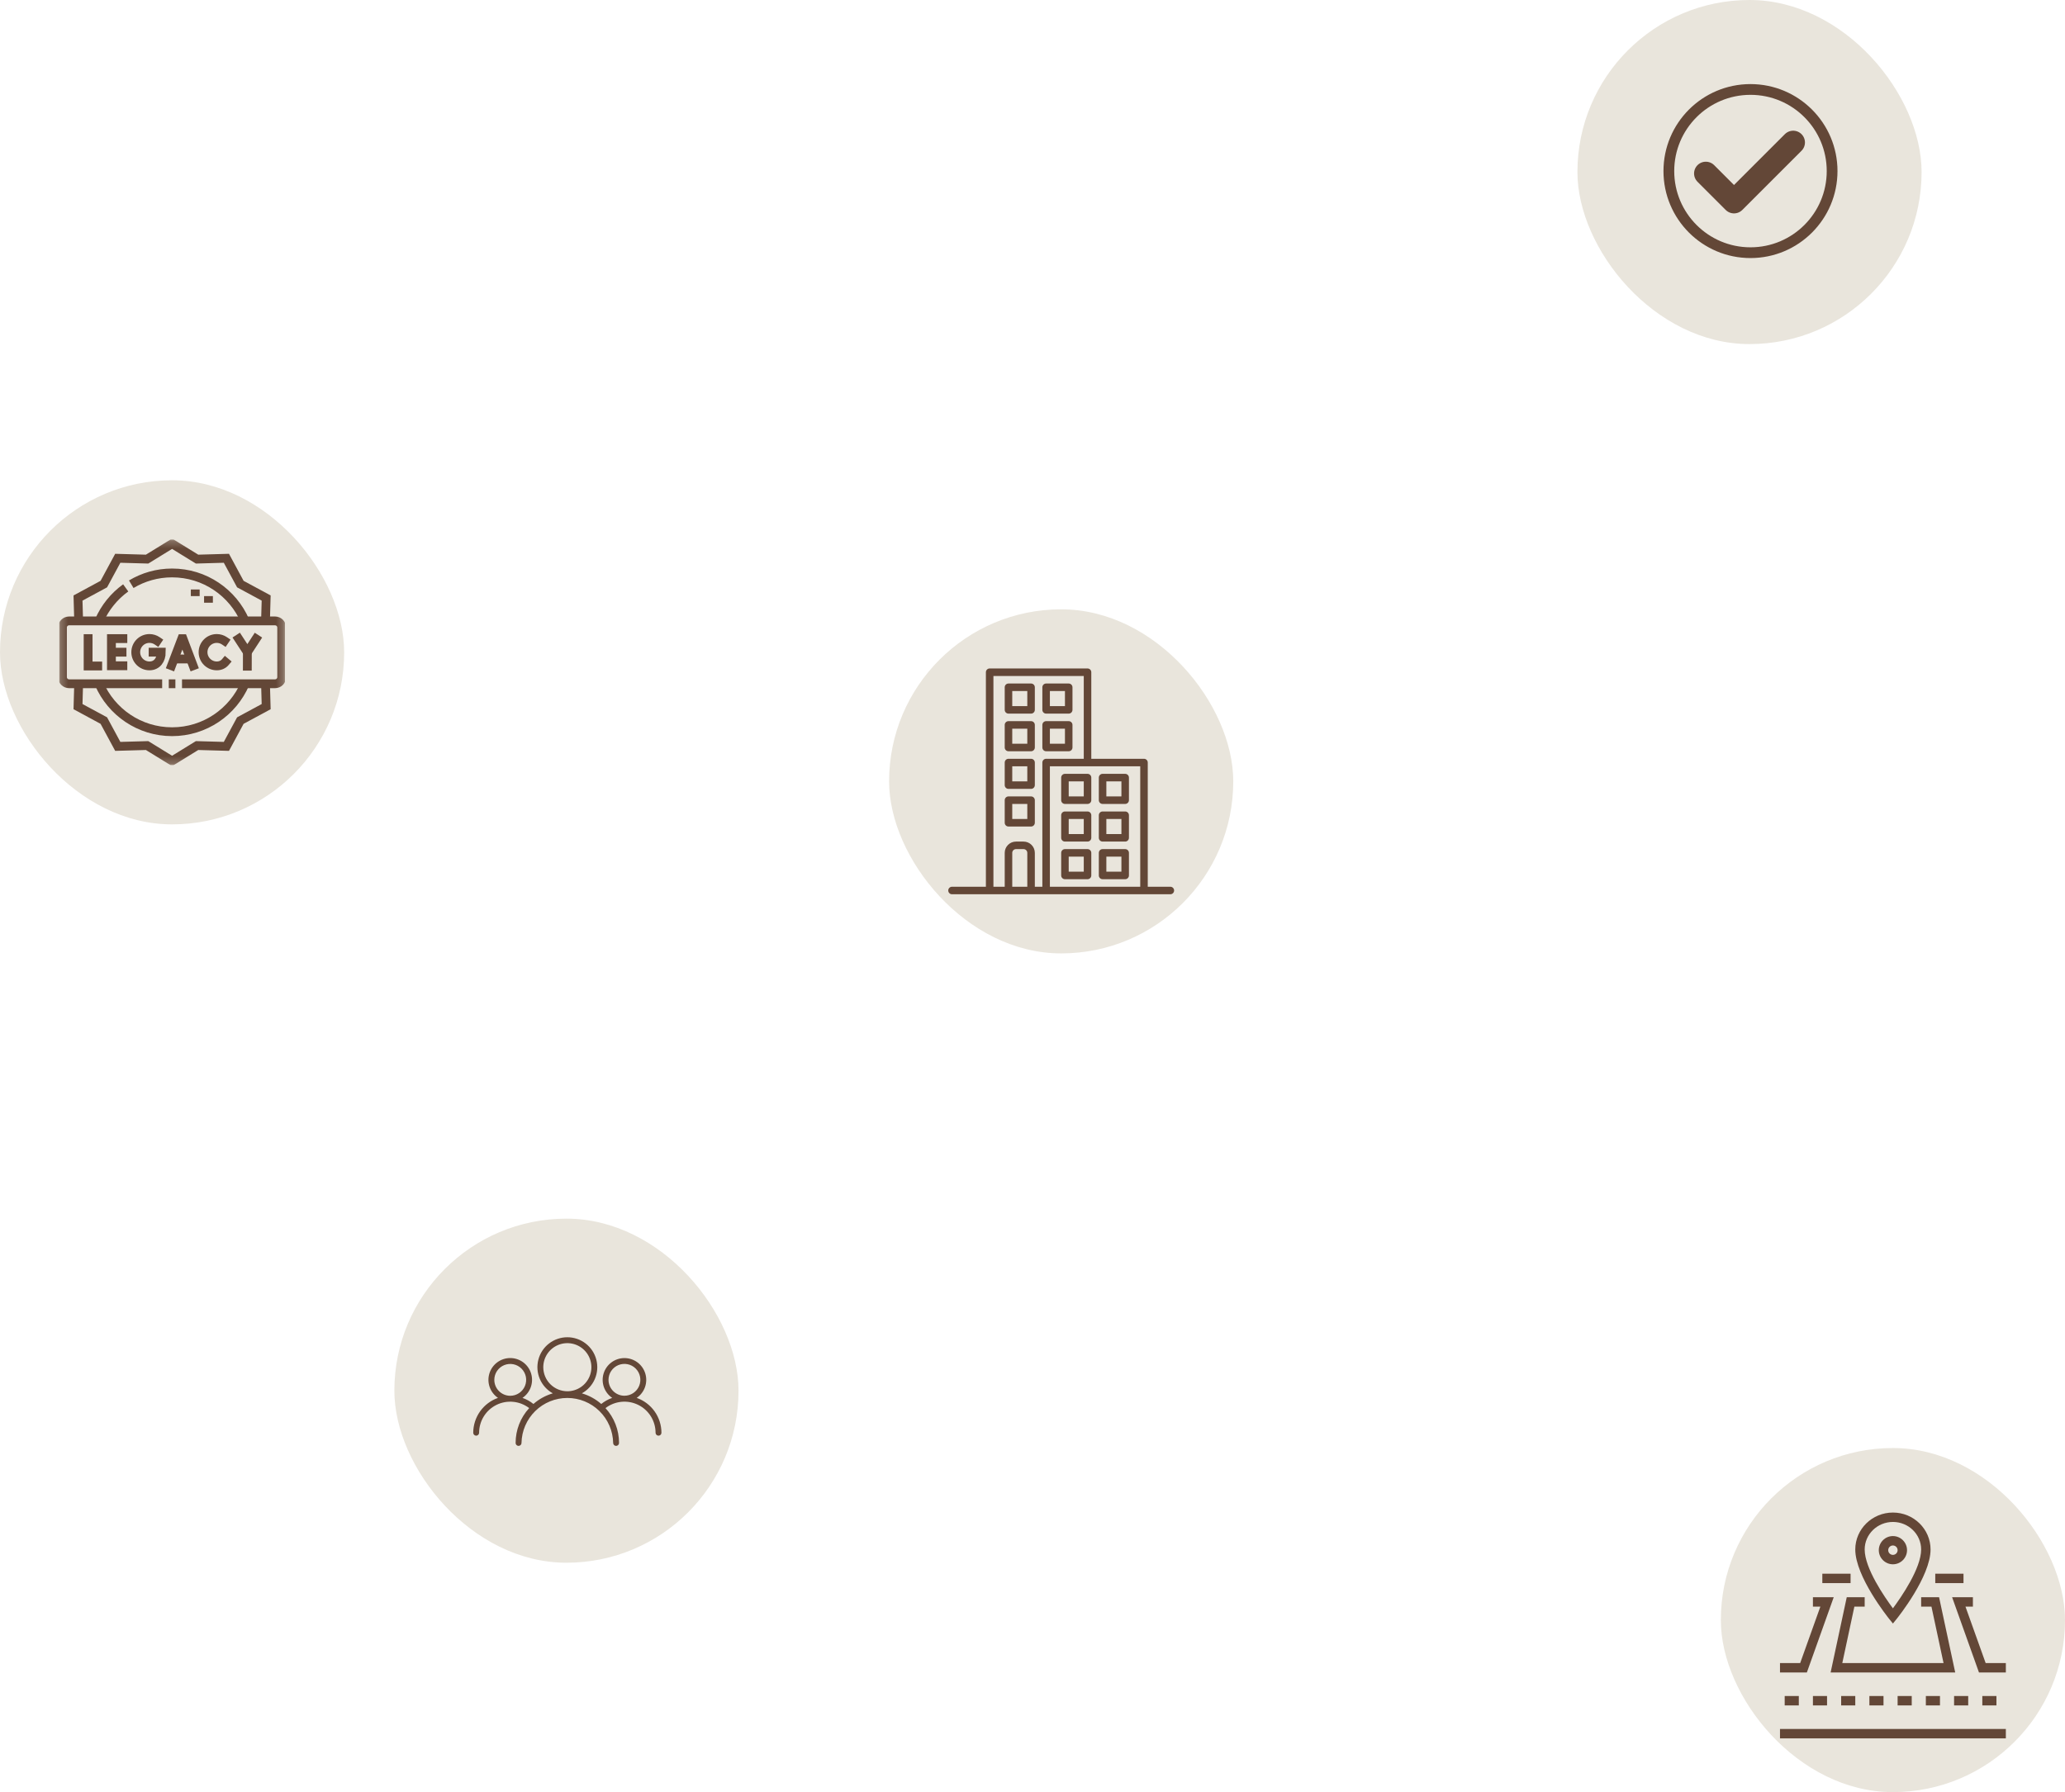 <svg xmlns="http://www.w3.org/2000/svg" width="288" height="250" viewBox="0 0 288 250" fill="none"><rect x="124" y="85" width="48" height="48" rx="24" fill="#E9E5DC"></rect><g clip-path="url(#clip0_618_666)"><path d="M163.225 123.7H160.075V106.375C160.075 106.085 159.84 105.85 159.55 105.85H152.2V93.775C152.2 93.485 151.965 93.25 151.675 93.25H138.025C137.735 93.25 137.5 93.485 137.5 93.775V123.7H132.775C132.485 123.7 132.25 123.935 132.25 124.225C132.25 124.515 132.485 124.75 132.775 124.75H163.225C163.515 124.75 163.75 124.515 163.75 124.225C163.75 123.935 163.515 123.7 163.225 123.7ZM143.275 123.7H141.175V118.975C141.175 118.685 141.41 118.45 141.7 118.45H142.75C143.04 118.45 143.275 118.685 143.275 118.975V123.7ZM145.375 106.375V123.7H144.325V118.975C144.325 118.105 143.62 117.4 142.75 117.4H141.7C140.83 117.4 140.125 118.105 140.125 118.975V123.7H138.55V94.3H151.15V105.85H145.9C145.61 105.85 145.375 106.085 145.375 106.375ZM159.025 123.7H146.425V106.9H159.025V123.7Z" fill="#634737"></path><path d="M149.05 100.6H145.9C145.61 100.6 145.375 100.835 145.375 101.125V104.275C145.375 104.565 145.61 104.8 145.9 104.8H149.05C149.34 104.8 149.575 104.565 149.575 104.275V101.125C149.575 100.835 149.34 100.6 149.05 100.6ZM148.525 103.75H146.425V101.65H148.525V103.75Z" fill="#634737"></path><path d="M149.05 95.35H145.9C145.61 95.35 145.375 95.585 145.375 95.875V99.025C145.375 99.315 145.61 99.55 145.9 99.55H149.05C149.34 99.55 149.575 99.315 149.575 99.025V95.875C149.575 95.585 149.34 95.35 149.05 95.35ZM148.525 98.5H146.425V96.4H148.525V98.5Z" fill="#634737"></path><path d="M143.8 100.6H140.65C140.36 100.6 140.125 100.835 140.125 101.125V104.275C140.125 104.565 140.36 104.8 140.65 104.8H143.8C144.09 104.8 144.325 104.565 144.325 104.275V101.125C144.325 100.835 144.09 100.6 143.8 100.6ZM143.275 103.75H141.175V101.65H143.275V103.75Z" fill="#634737"></path><path d="M143.8 95.35H140.65C140.36 95.35 140.125 95.585 140.125 95.875V99.025C140.125 99.315 140.36 99.55 140.65 99.55H143.8C144.09 99.55 144.325 99.315 144.325 99.025V95.875C144.325 95.585 144.09 95.35 143.8 95.35ZM143.275 98.5H141.175V96.4H143.275V98.5Z" fill="#634737"></path><path d="M143.8 105.85H140.65C140.36 105.85 140.125 106.085 140.125 106.375V109.525C140.125 109.815 140.36 110.05 140.65 110.05H143.8C144.09 110.05 144.325 109.815 144.325 109.525V106.375C144.325 106.085 144.09 105.85 143.8 105.85ZM143.275 109H141.175V106.9H143.275V109Z" fill="#634737"></path><path d="M143.8 111.1H140.65C140.36 111.1 140.125 111.335 140.125 111.625V114.775C140.125 115.065 140.36 115.3 140.65 115.3H143.8C144.09 115.3 144.325 115.065 144.325 114.775V111.625C144.325 111.335 144.09 111.1 143.8 111.1ZM143.275 114.25H141.175V112.15H143.275V114.25Z" fill="#634737"></path><path d="M153.775 117.4H156.925C157.215 117.4 157.45 117.165 157.45 116.875V113.725C157.45 113.435 157.215 113.2 156.925 113.2H153.775C153.485 113.2 153.25 113.435 153.25 113.725V116.875C153.25 117.165 153.485 117.4 153.775 117.4ZM154.3 114.25H156.4V116.35H154.3V114.25Z" fill="#634737"></path><path d="M153.775 112.15H156.925C157.215 112.15 157.45 111.915 157.45 111.625V108.475C157.45 108.185 157.215 107.95 156.925 107.95H153.775C153.485 107.95 153.25 108.185 153.25 108.475V111.625C153.25 111.915 153.485 112.15 153.775 112.15ZM154.3 109H156.4V111.1H154.3V109Z" fill="#634737"></path><path d="M153.775 122.65H156.925C157.215 122.65 157.45 122.415 157.45 122.125V118.975C157.45 118.685 157.215 118.45 156.925 118.45H153.775C153.485 118.45 153.25 118.685 153.25 118.975V122.125C153.25 122.415 153.485 122.65 153.775 122.65ZM154.3 119.5H156.4V121.6H154.3V119.5Z" fill="#634737"></path><path d="M148.525 117.4H151.675C151.965 117.4 152.2 117.165 152.2 116.875V113.725C152.2 113.435 151.965 113.2 151.675 113.2H148.525C148.235 113.2 148 113.435 148 113.725V116.875C148 117.165 148.235 117.4 148.525 117.4ZM149.05 114.25H151.15V116.35H149.05V114.25Z" fill="#634737"></path><path d="M148.525 112.15H151.675C151.965 112.15 152.2 111.915 152.2 111.625V108.475C152.2 108.185 151.965 107.95 151.675 107.95H148.525C148.235 107.95 148 108.185 148 108.475V111.625C148 111.915 148.235 112.15 148.525 112.15ZM149.05 109H151.15V111.1H149.05V109Z" fill="#634737"></path><path d="M148.525 122.65H151.675C151.965 122.65 152.2 122.415 152.2 122.125V118.975C152.2 118.685 151.965 118.45 151.675 118.45H148.525C148.235 118.45 148 118.685 148 118.975V122.125C148 122.415 148.235 122.65 148.525 122.65ZM149.05 119.5H151.15V121.6H149.05V119.5Z" fill="#634737"></path></g><rect x="55" y="170" width="48" height="48" rx="24" fill="#E9E5DC"></rect><g clip-path="url(#clip1_618_666)"><path d="M88.799 195.005C89.336 194.639 89.742 194.111 89.958 193.498C90.173 192.885 90.186 192.219 89.995 191.597C89.804 190.976 89.419 190.432 88.896 190.046C88.373 189.66 87.74 189.452 87.09 189.452C86.44 189.452 85.807 189.66 85.284 190.046C84.762 190.432 84.376 190.976 84.185 191.597C83.994 192.219 84.007 192.885 84.223 193.498C84.438 194.111 84.844 194.639 85.382 195.005C84.829 195.198 84.312 195.486 83.856 195.854C83.073 195.17 82.151 194.664 81.153 194.371C81.962 193.922 82.599 193.217 82.963 192.367C83.328 191.517 83.4 190.569 83.168 189.674C82.936 188.778 82.413 187.985 81.682 187.419C80.95 186.853 80.051 186.545 79.126 186.545C78.201 186.545 77.302 186.853 76.57 187.419C75.839 187.985 75.316 188.778 75.084 189.674C74.852 190.569 74.924 191.517 75.289 192.367C75.653 193.217 76.29 193.922 77.099 194.371C76.101 194.664 75.179 195.17 74.396 195.854C73.94 195.486 73.424 195.198 72.87 195.005C73.408 194.639 73.815 194.111 74.031 193.497C74.247 192.884 74.26 192.217 74.069 191.595C73.878 190.973 73.492 190.429 72.969 190.042C72.446 189.656 71.812 189.447 71.162 189.447C70.511 189.447 69.878 189.656 69.355 190.042C68.831 190.429 68.446 190.973 68.255 191.595C68.064 192.217 68.077 192.884 68.293 193.497C68.508 194.111 68.915 194.639 69.454 195.005C68.446 195.359 67.573 196.017 66.955 196.888C66.337 197.758 66.003 198.799 66 199.867C66 199.976 66.043 200.08 66.12 200.157C66.197 200.234 66.301 200.277 66.41 200.277C66.519 200.277 66.623 200.234 66.7 200.157C66.777 200.08 66.82 199.976 66.82 199.867C66.822 199.058 67.05 198.265 67.478 197.578C67.906 196.891 68.518 196.338 69.245 195.98C69.971 195.623 70.782 195.476 71.588 195.555C72.394 195.634 73.161 195.938 73.803 196.43C72.585 197.756 71.91 199.492 71.912 201.292C71.912 201.401 71.956 201.506 72.032 201.582C72.109 201.659 72.214 201.703 72.323 201.703C72.431 201.703 72.536 201.659 72.613 201.582C72.689 201.506 72.733 201.401 72.733 201.292C72.763 199.617 73.449 198.021 74.645 196.847C75.84 195.672 77.448 195.015 79.124 195.015C80.799 195.015 82.408 195.672 83.603 196.847C84.799 198.021 85.485 199.617 85.515 201.292C85.515 201.401 85.558 201.506 85.635 201.582C85.712 201.659 85.817 201.703 85.925 201.703C86.034 201.703 86.138 201.659 86.215 201.582C86.292 201.506 86.335 201.401 86.335 201.292C86.338 199.492 85.663 197.756 84.445 196.43C85.087 195.937 85.855 195.633 86.66 195.554C87.466 195.474 88.278 195.621 89.005 195.979C89.732 196.336 90.344 196.89 90.772 197.577C91.201 198.264 91.428 199.057 91.43 199.867C91.43 199.976 91.473 200.08 91.55 200.157C91.627 200.234 91.731 200.277 91.84 200.277C91.949 200.277 92.053 200.234 92.13 200.157C92.207 200.08 92.25 199.976 92.25 199.867C92.247 198.799 91.914 197.759 91.296 196.888C90.678 196.018 89.805 195.36 88.799 195.005ZM68.941 192.484C68.942 192.045 69.073 191.617 69.318 191.252C69.563 190.888 69.91 190.604 70.316 190.437C70.722 190.27 71.168 190.227 71.599 190.313C72.029 190.399 72.424 190.611 72.734 190.922C73.044 191.233 73.255 191.629 73.341 192.059C73.426 192.49 73.381 192.936 73.213 193.342C73.045 193.747 72.76 194.094 72.395 194.338C72.03 194.581 71.601 194.711 71.162 194.711C70.87 194.711 70.581 194.653 70.311 194.541C70.041 194.429 69.796 194.265 69.59 194.058C69.383 193.851 69.22 193.606 69.109 193.336C68.997 193.066 68.94 192.776 68.941 192.484ZM75.77 190.717C75.772 190.053 75.97 189.405 76.339 188.855C76.709 188.304 77.234 187.875 77.847 187.623C78.46 187.37 79.134 187.305 79.785 187.435C80.435 187.566 81.032 187.886 81.5 188.355C81.969 188.825 82.287 189.423 82.416 190.073C82.545 190.724 82.478 191.398 82.224 192.011C81.97 192.623 81.54 193.147 80.988 193.515C80.437 193.883 79.788 194.08 79.125 194.08C78.236 194.079 77.383 193.725 76.754 193.096C76.125 192.467 75.771 191.614 75.77 190.725V190.717ZM84.867 192.484C84.867 192.045 84.997 191.616 85.242 191.25C85.486 190.885 85.832 190.601 86.238 190.432C86.644 190.264 87.091 190.22 87.522 190.306C87.952 190.392 88.348 190.603 88.659 190.914C88.969 191.224 89.181 191.62 89.266 192.051C89.352 192.482 89.308 192.928 89.14 193.334C88.972 193.74 88.687 194.087 88.322 194.331C87.957 194.575 87.528 194.705 87.088 194.705C86.499 194.705 85.935 194.471 85.518 194.054C85.102 193.638 84.868 193.073 84.867 192.484Z" fill="#634737"></path></g><rect x="220" width="48" height="48" rx="24" fill="#E9E5DC"></rect><g clip-path="url(#clip2_618_666)"><mask id="mask0_618_666" style="mask-type:luminance" maskUnits="userSpaceOnUse" x="228" y="8" width="32" height="32"><path d="M259.75 8.25H228.25V39.75H259.75V8.25Z" fill="white"></path></mask><g mask="url(#mask0_618_666)"><path d="M250.092 19.873L241.837 28.127L237.908 24.198" stroke="#634737" stroke-width="3.281" stroke-miterlimit="10" stroke-linecap="round" stroke-linejoin="round"></path><mask id="mask1_618_666" style="mask-type:luminance" maskUnits="userSpaceOnUse" x="228" y="8" width="32" height="32"><path d="M228.25 8.25H259.75V39.75H228.25V8.25Z" fill="white"></path></mask><g mask="url(#mask1_618_666)"><path d="M255.52 23.865C255.52 30.153 250.422 35.25 244.135 35.25C237.847 35.25 232.75 30.153 232.75 23.865C232.75 17.578 237.847 12.48 244.135 12.48C250.422 12.48 255.52 17.578 255.52 23.865Z" stroke="#634737" stroke-width="1.5" stroke-miterlimit="10" stroke-linecap="round" stroke-linejoin="round"></path></g></g></g><rect x="240" y="202" width="48" height="48" rx="24" fill="#E9E5DC"></rect><g clip-path="url(#clip3_618_666)"><path d="M248.25 241.188H279.75V242.5H248.25V241.188Z" fill="#634737"></path><path d="M248.906 236.594H250.875V237.906H248.906V236.594Z" fill="#634737"></path><path d="M252.844 236.594H254.813V237.906H252.844V236.594Z" fill="#634737"></path><path d="M256.781 236.594H258.75V237.906H256.781V236.594Z" fill="#634737"></path><path d="M260.719 236.594H262.688V237.906H260.719V236.594Z" fill="#634737"></path><path d="M264.656 236.594H266.625V237.906H264.656V236.594Z" fill="#634737"></path><path d="M268.594 236.594H270.563V237.906H268.594V236.594Z" fill="#634737"></path><path d="M272.531 236.594H274.5V237.906H272.531V236.594Z" fill="#634737"></path><path d="M276.469 236.594H278.438V237.906H276.469V236.594Z" fill="#634737"></path><path d="M269.906 219.531H273.844V220.844H269.906V219.531Z" fill="#634737"></path><path d="M254.156 219.531H258.094V220.844H254.156V219.531Z" fill="#634737"></path><path d="M251.997 233.312H248.25V232H251.065L253.881 224.125H252.844V222.812H255.744L251.997 233.312Z" fill="#634737"></path><path d="M272.689 233.312H255.311L257.562 222.812H260.062V224.125H258.625L256.939 232H271.061L269.375 224.125H267.937V222.812H270.438L272.689 233.312Z" fill="#634737"></path><path d="M279.75 233.312H276.003L272.256 222.812H275.156V224.125H274.119L276.935 232H279.75V233.312Z" fill="#634737"></path><path d="M264 226.481L263.488 225.851C263.298 225.608 258.75 219.932 258.75 216.152C258.75 213.31 261.106 211 264 211C266.894 211 269.25 213.31 269.25 216.152C269.25 219.938 264.702 225.615 264.512 225.851L264 226.481ZM264 212.312C261.828 212.312 260.062 214.032 260.062 216.152C260.062 218.783 262.832 222.786 264 224.361C265.168 222.786 267.937 218.783 267.937 216.152C267.937 214.032 266.172 212.312 264 212.312Z" fill="#634737"></path><path d="M264 218.219C262.917 218.219 262.031 217.333 262.031 216.25C262.031 215.167 262.917 214.281 264 214.281C265.083 214.281 265.969 215.167 265.969 216.25C265.969 217.333 265.083 218.219 264 218.219ZM264 215.594C263.639 215.594 263.344 215.889 263.344 216.25C263.344 216.611 263.639 216.906 264 216.906C264.361 216.906 264.656 216.611 264.656 216.25C264.656 215.889 264.361 215.594 264 215.594Z" fill="#634737"></path></g><rect y="67" width="48" height="48" rx="24" fill="#E9E5DC"></rect><g clip-path="url(#clip4_618_666)"><path d="M23.921 92.865L25.357 89.094L25.517 89.094L26.94 92.865" stroke="#634737" stroke-width="1.23" stroke-miterlimit="10" stroke-linecap="square"></path><path d="M24.368 91.926L26.499 91.926" stroke="#634737" stroke-width="1.23" stroke-miterlimit="10" stroke-linecap="round" stroke-linejoin="bevel"></path><path d="M12.289 89.085L12.289 92.906L13.628 92.906" stroke="#634737" stroke-width="1.23" stroke-miterlimit="3" stroke-linecap="square"></path><path d="M17.138 89.085L15.541 89.085L15.541 92.874L17.138 92.874" stroke="#634737" stroke-width="1.23" stroke-miterlimit="10" stroke-linecap="square"></path><path d="M17.02 90.98L15.67 90.98" stroke="#634737" stroke-width="1.23" stroke-miterlimit="10" stroke-linecap="square"></path><mask id="mask2_618_666" style="mask-type:luminance" maskUnits="userSpaceOnUse" x="8" y="75" width="32" height="32"><path d="M8.25 75.25L39.75 75.25L39.75 106.75L8.25 106.75L8.25 75.25Z" fill="white"></path></mask><g mask="url(#mask2_618_666)"><path d="M21.914 89.394C21.609 89.188 21.241 89.067 20.845 89.067C19.789 89.067 18.933 89.924 18.933 90.98C18.933 92.035 19.789 92.892 20.845 92.892C21.901 92.892 22.496 92.035 22.496 90.98L21.352 90.98" stroke="#634737" stroke-width="1.23" stroke-miterlimit="10" stroke-linecap="square"></path><path d="M33.278 89.109L34.499 90.979L35.711 89.118" stroke="#634737" stroke-width="1.23" stroke-miterlimit="10" stroke-linecap="square" stroke-linejoin="round"></path><path d="M34.494 92.933L34.499 90.979" stroke="#634737" stroke-width="1.23" stroke-miterlimit="10" stroke-linecap="square" stroke-linejoin="round"></path><path d="M31.3 89.394C30.995 89.188 30.627 89.067 30.231 89.067C29.175 89.067 28.319 89.923 28.319 90.979C28.319 92.035 29.175 92.892 30.231 92.892C30.706 92.892 31.13 92.716 31.435 92.352" stroke="#634737" stroke-width="1.23" stroke-miterlimit="10" stroke-linecap="square"></path><path d="M22.616 95.383L9.634 95.383C9.127 95.383 8.711 94.968 8.711 94.461L8.711 87.539C8.711 87.032 9.127 86.617 9.634 86.617L38.366 86.617C38.873 86.617 39.289 87.032 39.289 87.539L39.289 94.461C39.289 94.968 38.873 95.383 38.366 95.383L25.384 95.383M24.461 95.383L23.539 95.383" stroke="#634737" stroke-width="1.23" stroke-miterlimit="22.926"></path><path d="M10.97 86.617L10.88 83.425L14.48 81.48L16.425 77.88L20.516 77.996L24 75.85L27.485 77.996L31.575 77.88L33.52 81.48L37.121 83.425L37.03 86.617M37.03 95.383L37.121 98.575L33.52 100.52L31.575 104.12L27.485 104.005L24 106.15L20.516 104.005L16.425 104.12L14.48 100.52L10.88 98.575L10.97 95.383" stroke="#634737" stroke-width="1.23" stroke-miterlimit="22.926"></path><path d="M18.306 81.5C19.97 80.501 21.918 79.926 24 79.926C28.559 79.926 32.474 82.681 34.172 86.616M13.828 86.616C14.627 84.765 15.916 83.175 17.533 82.01M34.172 95.383C32.474 99.319 28.559 102.074 24 102.074C19.441 102.074 15.526 99.319 13.828 95.383" stroke="#634737" stroke-width="1.23" stroke-miterlimit="22.926"></path><path d="M29.076 84.079L29.076 83.156M27.23 83.156L27.23 82.233" stroke="#634737" stroke-width="1.23" stroke-miterlimit="2.613"></path></g></g><defs><clipPath id="clip0_618_666"><rect width="31.5" height="31.5" fill="white" transform="translate(132.25 93.25)"></rect></clipPath><clipPath id="clip1_618_666"><rect width="26.25" height="26.25" fill="white" transform="translate(66 181)"></rect></clipPath><clipPath id="clip2_618_666"><rect width="31.5" height="31.5" fill="white" transform="translate(228.25 8.25)"></rect></clipPath><clipPath id="clip3_618_666"><rect width="31.5" height="31.5" fill="white" transform="translate(248.25 211)"></rect></clipPath><clipPath id="clip4_618_666"><rect width="31.5" height="31.5" fill="white" transform="translate(8.25 75.25)"></rect></clipPath></defs></svg>